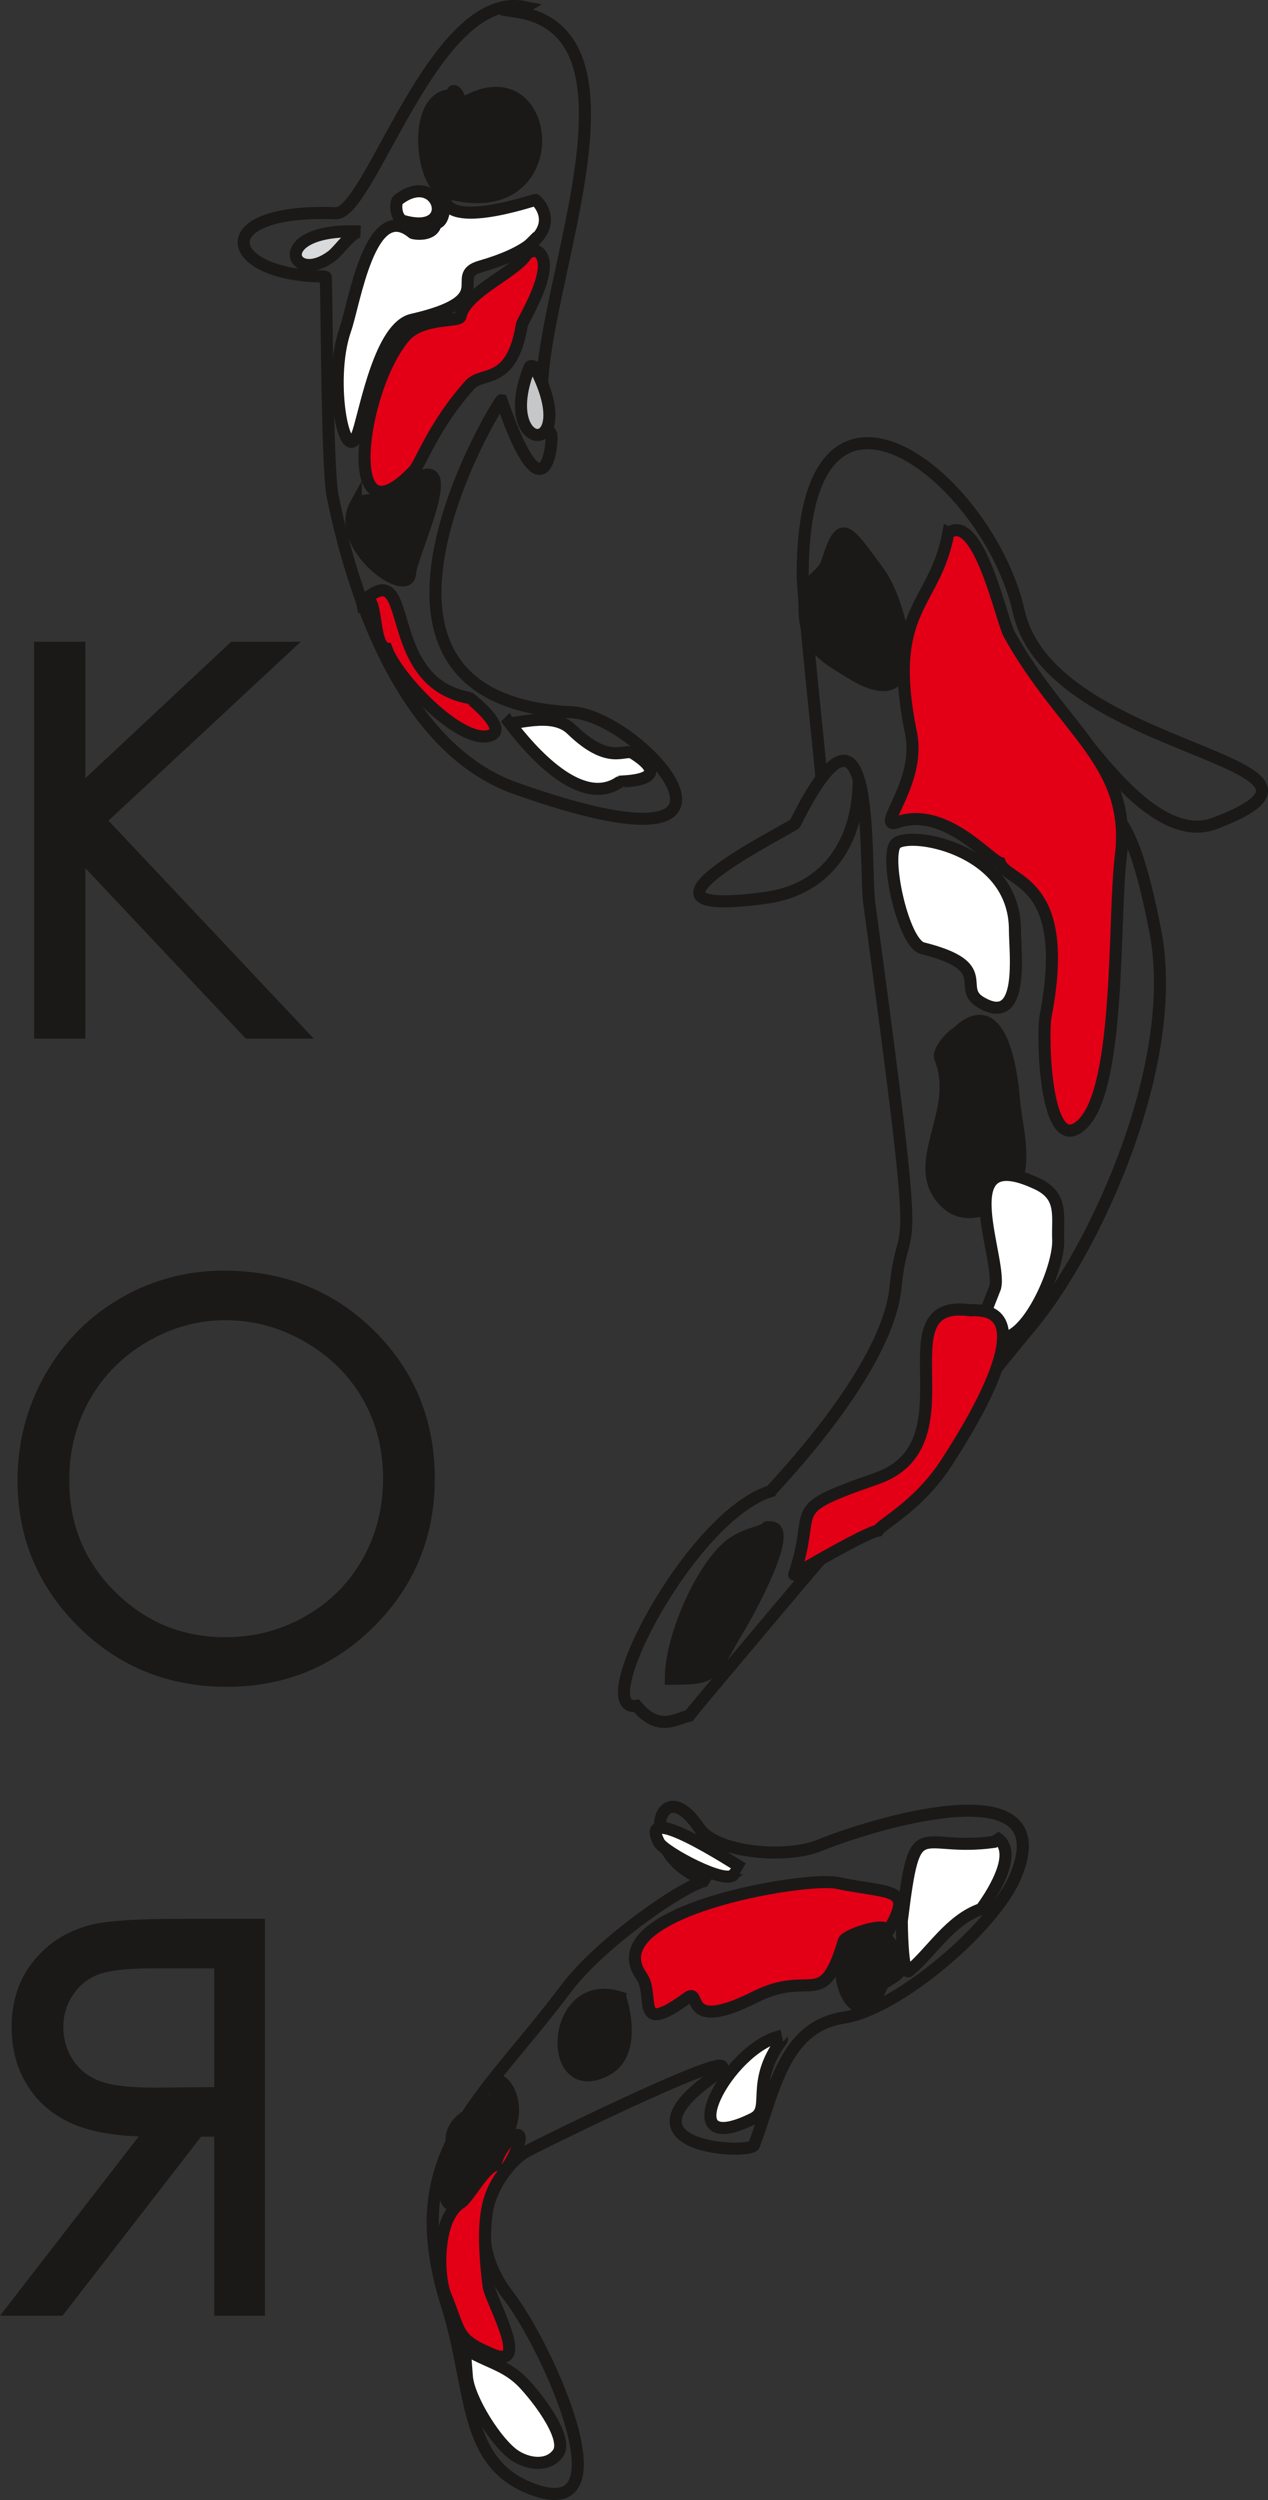 <?xml version="1.0" encoding="UTF-8" standalone="no"?> <svg xmlns:inkscape="http://www.inkscape.org/namespaces/inkscape" xmlns:sodipodi="http://sodipodi.sourceforge.net/DTD/sodipodi-0.dtd" xmlns="http://www.w3.org/2000/svg" xmlns:svg="http://www.w3.org/2000/svg" width="119.078" height="234.779" id="svg60" viewBox="0 0 119.078 234.779" sodipodi:docname="0b126cabc3bd228b32d03460fed582fa.cdr"><rect x="0" y="0" width="119.078" height="234.779" fill="#333333" stroke="none"/> <defs id="defs64"></defs> <path d="m 48.555,1.112 c 14.821,2.344 -1.482,33.049 3.202,39.625 0.23,0.323 -0.454,9.004 -4.662,-3.153 -0.247,-0.051 -17.478,28.152 6.591,29.305 6.607,0.316 20.743,16.392 -5.287,7.136 -10.27,-3.652 -15.095,-17.294 -17.166,-27.456 -0.55,-2.698 -0.548,-20.605 -0.652,-20.605 -9.697,0 -11.146,-6.416 0.938,-5.939 3.245,0.128 9.268,-21.119 17.791,-19.355 z" style="fill:none;stroke:#1b1918;stroke-width:1.134;stroke-linecap:butt;stroke-linejoin:miter;stroke-dasharray:none" id="path2"></path> <path d="m 43.007,10.022 c 9.085,-6.131 10.889,11.583 -1.212,8.012 -2.327,-0.687 -3.126,-9.106 0.665,-9.106 0,-1.159 1.197,0.656 0.547,1.094 z" style="fill:#1b1918;fill-rule:evenodd;stroke:#1b1918;stroke-width:1.134;stroke-linecap:butt;stroke-linejoin:miter;stroke-dasharray:none" id="path4"></path> <path d="m 37.38,18.775 c 3.845,-3.023 5.771,3.447 0.547,1.992 -0.818,-0.228 -0.827,-1.772 -0.547,-1.992 z" style="fill:#ffffff;fill-rule:evenodd;stroke:#1b1918;stroke-width:1.134;stroke-linecap:butt;stroke-linejoin:miter;stroke-dasharray:none" id="path6"></path> <path d="m 33.863,21.744 c -8.714,-0.408 -6.61,5.233 -2.697,2.291 0.69,-0.518 1.883,-2.329 2.697,-2.291 z" style="fill:#d9dadb;fill-rule:evenodd;stroke:#1b1918;stroke-width:1.134;stroke-linecap:butt;stroke-linejoin:miter;stroke-dasharray:none" id="path8"></path> <path d="m 41.795,18.034 c -0.732,3.905 8.485,0.69 8.48,0.741 0.114,-0.009 3.956,3.631 -5.158,6.252 -3.144,0.904 1.986,3.085 -6.422,5.002 -2.933,0.668 -4.303,8.145 -5.028,10.472 -1.224,3.925 -2.949,-4.693 -1.237,-9.561 0.846,-2.406 2.324,-12.391 6.319,-9.065 0.069,0.058 1.912,0.385 2.175,-0.884 1.036,-0.214 0.758,-2.352 0.871,-2.956 z" style="fill:#ffffff;fill-rule:evenodd;stroke:#1b1918;stroke-width:1.134;stroke-linecap:butt;stroke-linejoin:miter;stroke-dasharray:none" id="path10"></path> <path d="m 49.7,23.007 c 0.262,2.08 -5.913,4.039 -6.458,6.723 -0.112,0.553 -3.623,-0.004 -5.261,1.915 -4.199,4.922 -6.056,19.821 0.844,12.607 0.726,-0.759 1.86,-4.288 5.314,-8.127 1.154,-1.283 3.931,0.112 4.872,-5.64 0.067,-0.407 3.769,-6.202 1.094,-7.047 -0.293,0.191 -0.288,0.505 -0.406,-0.43 z" style="fill:#e30016;fill-rule:evenodd;stroke:#1b1918;stroke-width:1.134;stroke-linecap:butt;stroke-linejoin:miter;stroke-dasharray:none" id="path12"></path> <path d="m 49.748,34.445 c -3.357,8.216 4.934,8.81 0.522,0.143 -0.153,-0.301 -0.492,-0.218 -0.522,-0.143 z" style="fill:#c5c7c8;fill-rule:evenodd;stroke:#1b1918;stroke-width:1.134;stroke-linecap:butt;stroke-linejoin:miter;stroke-dasharray:none" id="path14"></path> <path d="m 33.415,47.34 c 2.161,-1.006 0.819,0.698 5.433,-2.227 4.633,-2.937 -0.241,6.939 -0.34,8.726 -0.139,2.522 -7.271,-2.569 -5.093,-6.5 z" style="fill:#1b1918;fill-rule:evenodd;stroke:#1b1918;stroke-width:1.134;stroke-linecap:butt;stroke-linejoin:miter;stroke-dasharray:none" id="path16"></path> <path d="m 34.003,56.54 c 5.227,-4.79 1.498,7.468 10.091,9.009 0.019,0.003 4.011,3.117 1.733,3.581 -2.808,0.573 -8.619,-5.561 -9.548,-8.244 -1.433,-0.297 -0.682,-5.808 -2.276,-4.347 z" style="fill:#e30016;fill-rule:evenodd;stroke:#1b1918;stroke-width:1.134;stroke-linecap:butt;stroke-linejoin:miter;stroke-dasharray:none" id="path18"></path> <path d="m 47.795,67.815 c 2.108,2.807 6.827,8.158 10.434,5.589 0.054,-0.039 5.449,0.015 1.224,-2.671 -0.789,-0.502 -2.2,1.251 -5.796,-2.242 -1.85,-1.796 -5.565,-0.282 -5.861,-0.677 z" style="fill:#ffffff;fill-rule:evenodd;stroke:#1b1918;stroke-width:1.134;stroke-linecap:butt;stroke-linejoin:miter;stroke-dasharray:none" id="path20"></path> <path d="m 66.408,195.445 c 6.8,-5.061 -12.865,4.484 -16.933,6.577 -1.984,1.021 -6.854,6.928 -1.694,13.613 3.599,4.662 11.584,22.116 1.746,17.934 -6.081,-2.585 -5.137,-9.407 -7.554,-17.088 -4.465,-14.191 3.003,-18.828 11.2,-29.751 3.625,-4.83 12.678,-10.751 13.377,-10.054 -7.077,-2.207 -4.776,-10.837 -0.898,-5.015 1.543,2.316 8.107,2.962 11.37,1.616 4.275,-1.763 22.813,-7.681 18.341,2.943 -2.006,4.766 -11.01,12.476 -16.139,13.259 -5.665,0.865 -6.526,6.972 -8.414,11.973 -0.335,0.888 -12.922,0.334 -4.403,-6.007 z" style="fill:none;stroke:#1b1918;stroke-width:1.134;stroke-linecap:butt;stroke-linejoin:miter;stroke-dasharray:none" id="path22"></path> <path d="m 69.748,175.473 c -0.814,-0.472 -10.02,-6.502 -7.84,-2.423 0.462,0.865 6.369,4.063 7.007,2.957 0.101,-0.175 0.743,-0.586 0.833,-0.534 z" style="fill:#ffffff;fill-rule:evenodd;stroke:#1b1918;stroke-width:1.134;stroke-linecap:butt;stroke-linejoin:miter;stroke-dasharray:none" id="path24"></path> <path d="m 93.35,172.972 c -7.242,1.004 -7.378,-3.009 -8.661,7.424 -0.002,0.02 0.014,5.255 0.688,4.689 2.139,-1.794 3.828,-4.79 6.775,-5.81 0.004,-0.033 3.768,-4.915 1.61,-6.571 z" style="fill:#ffffff;fill-rule:evenodd;stroke:#1b1918;stroke-width:1.134;stroke-linecap:butt;stroke-linejoin:miter;stroke-dasharray:none" id="path26"></path> <path d="m 73.421,191.181 c -5.046,1.009 -10.737,11.765 -2.697,7.775 1.827,-0.907 -0.321,-3.262 2.67,-7.346 0.069,-0.094 -10e-4,-0.423 0.027,-0.429 z" style="fill:#ffffff;fill-rule:evenodd;stroke:#1b1918;stroke-width:1.134;stroke-linecap:butt;stroke-linejoin:miter;stroke-dasharray:none" id="path28"></path> <path d="m 58.26,187.586 c -6.617,-2.132 -7.08,9.745 -1.407,6.851 3.213,-1.639 1.402,-6.785 1.407,-6.851 z" style="fill:#1b1918;fill-rule:evenodd;stroke:#1b1918;stroke-width:1.134;stroke-linecap:butt;stroke-linejoin:miter;stroke-dasharray:none" id="path30"></path> <path d="m 83.19,181.725 c -7.293,-2.324 -3.554,11.799 -0.364,4.768 0.396,-0.873 3.57,-0.939 0.544,-4.337 -0.141,-0.158 -0.076,-0.398 -0.181,-0.431 z" style="fill:#1b1918;fill-rule:evenodd;stroke:#1b1918;stroke-width:1.134;stroke-linecap:butt;stroke-linejoin:miter;stroke-dasharray:none" id="path32"></path> <path d="m 83.19,181.725 c 2.749,-4.613 0.866,-3.791 -4.624,-4.91 -2.966,-0.604 -22.656,2.679 -18.314,8.78 1.28,1.799 -0.769,5.732 4.301,2.018 1.403,-1.028 -0.637,3.444 6.368,-0.08 5.349,-2.691 6.303,1.446 8.324,-5.261 0.19,-0.63 4.899,-2.148 3.945,-0.547 z" style="fill:#e30016;fill-rule:evenodd;stroke:#1b1918;stroke-width:1.134;stroke-linecap:butt;stroke-linejoin:miter;stroke-dasharray:none" id="path34"></path> <path d="m 46.655,196.104 c 0.277,2.325 -4.985,1.803 -4.174,5.777 0.653,3.204 -2.703,5.22 1.655,5.64 1.758,0.169 1.516,-4.133 3.211,-6.721 2.307,-3.523 -0.938,-6.769 -0.691,-4.696 z" style="fill:#1b1918;fill-rule:evenodd;stroke:#1b1918;stroke-width:1.134;stroke-linecap:butt;stroke-linejoin:miter;stroke-dasharray:none" id="path36"></path> <path d="m 43.685,220.585 c 1.893,1.182 3.559,1.431 5.125,2.862 1.166,1.064 4.68,5.418 3.598,6.936 -0.924,1.297 -2.8,1.041 -4.041,0.225 -1.73,-1.137 -4.353,-5.32 -4.523,-7.414 -0.072,-0.89 -0.21,-2.64 -0.16,-2.609 z" style="fill:#ffffff;fill-rule:evenodd;stroke:#1b1918;stroke-width:1.134;stroke-linecap:butt;stroke-linejoin:miter;stroke-dasharray:none" id="path38"></path> <path d="m 46.524,203.325 c 0.362,-2.113 3.447,-4.614 1.811,-1.041 -1.37,2.992 -3.634,2.95 -2.452,12.4 0.164,1.31 4.023,7.93 0.384,6.428 -3.483,-1.438 -2.966,-2.012 -4.435,-5.569 -0.755,-1.831 -0.862,-7.246 1.465,-8.694 0.67,-0.418 2.149,-3.247 3.227,-3.524 z" style="fill:#e30016;fill-rule:evenodd;stroke:#1b1918;stroke-width:1.134;stroke-linecap:butt;stroke-linejoin:miter;stroke-dasharray:none" id="path40"></path> <path d="m 80.645,73.178 c 0,5.777 -2.904,10.336 -8.705,11.133 -15.48,2.128 2.536,-6.587 2.733,-6.984 7.658,-15.433 6.483,3.987 6.958,7.473 5.183,38.111 3.257,27.916 2.474,36.059 -0.767,7.974 -11.674,18.99 -11.718,19.176 -7.534,2.301 -17.171,20.878 -12.611,20.159 2.087,2.504 3.663,1.198 4.921,0.938 0.185,-0.266 15.204,-18.169 15.813,-18.705 7.885,-6.931 11.057,-11.598 16.331,-17.924 5.909,-7.087 14.089,-24.569 11.647,-37.092 -2.54,-13.026 -4.116,-9.317 -6.457,-15.71 -3.157,-8.621 4.816,8.353 12.031,5.627 15.81,-5.974 -15.338,-6.346 -18.39,-19.9 -2.853,-12.67 -20.292,-26.409 -20.292,-3.465 0,2.364 1.79,18.854 1.765,19.123" style="fill:none;stroke:#1b1918;stroke-width:1.134;stroke-linecap:butt;stroke-linejoin:miter;stroke-dasharray:none" id="path42"></path> <path d="m 77.65,52.865 c 1.345,-4.222 1.762,-3.38 4.897,0.899 2.237,3.054 4.898,14.108 -2.617,9.441 -2.643,-1.641 -4.952,-2.657 -4.247,-7.734 0.116,-0.835 1.647,-1.6 1.967,-2.606 z" style="fill:#1b1918;fill-rule:evenodd;stroke:#1b1918;stroke-width:1.134;stroke-linecap:butt;stroke-linejoin:miter;stroke-dasharray:none" id="path44"></path> <path d="m 89.06,50.051 c -1.28,6.926 -5.906,7.033 -3.503,18.821 0.958,4.7 -3.477,9.094 -1.277,8.337 4.439,-1.527 8.528,3.482 9.615,3.814 0.741,1.946 6.784,1.532 4.296,14.407 -0.334,1.73 -0.068,13.657 3.506,10.084 3.548,-3.548 2.857,-19.389 3.555,-25.062 1.085,-8.822 -5.354,-11.668 -10.485,-20.904 -0.724,-1.304 -2.852,-11.517 -5.705,-9.496 z" style="fill:#e30016;fill-rule:evenodd;stroke:#1b1918;stroke-width:1.134;stroke-linecap:butt;stroke-linejoin:miter;stroke-dasharray:none" id="path46"></path> <path d="m 84.059,79.318 c 0.907,-1.396 11.254,0.176 11.254,8.004 0,2.182 0.937,9.257 -3.211,6.806 -2.359,-1.395 1.424,-3.358 -5.464,-5.08 -1.789,-0.447 -3.519,-8.283 -2.579,-9.73 z" style="fill:#ffffff;fill-rule:evenodd;stroke:#1b1918;stroke-width:1.134;stroke-linecap:butt;stroke-linejoin:miter;stroke-dasharray:none" id="path48"></path> <path d="m 89.842,97.019 c 4.096,-3.967 5.158,3.341 5.399,6.415 0.232,2.962 2.082,8.149 -2.351,9.976 -1.603,0.661 -3.063,0.606 -4.234,-0.643 -3.358,-3.582 1.694,-8.428 -0.357,-13.404 -0.287,-0.698 1.192,-2.223 1.543,-2.345 z" style="fill:#1b1918;fill-rule:evenodd;stroke:#1b1918;stroke-width:1.134;stroke-linecap:butt;stroke-linejoin:miter;stroke-dasharray:none" id="path50"></path> <path d="m 93.417,121.011 c -0.61,1.643 -1.861,3.801 0.254,4.553 2.521,0.896 5.827,-6.333 5.705,-9.164 -0.092,-2.166 0.508,-4.046 -1.942,-5.214 -8.495,-4.029 -3.131,7.437 -4.017,9.824 z" style="fill:#ffffff;fill-rule:evenodd;stroke:#1b1918;stroke-width:1.134;stroke-linecap:butt;stroke-linejoin:miter;stroke-dasharray:none" id="path52"></path> <path d="m 91.171,123.053 c -8.773,-1.248 0.53,12.544 -8.869,15.803 -8.938,3.1 -5.489,2.55 -7.726,9.012 -0.035,0.007 6.698,-3.95 7.869,-4.126 0.407,-0.672 3.926,-2.401 6.538,-6.529 1.211,-1.914 9.101,-13.899 2.813,-14.156 -0.394,-0.016 -0.052,-0.053 -0.625,-0.004 z" style="fill:#e30016;fill-rule:evenodd;stroke:#1b1918;stroke-width:1.134;stroke-linecap:butt;stroke-linejoin:miter;stroke-dasharray:none" id="path54"></path> <path d="m 72.023,143.428 c -0.395,0.534 -2.192,0.514 -3.712,1.882 -2.665,2.398 -5.314,8.593 -5.314,12.341 4.538,0 3.736,-0.386 6.545,-5.022 0.582,-0.961 5.17,-9.202 2.813,-9.202 -0.139,0 -0.312,-0.026 -0.332,0 z" style="fill:#1b1918;fill-rule:evenodd;stroke:#1b1918;stroke-width:1.134;stroke-linecap:butt;stroke-linejoin:miter;stroke-dasharray:none" id="path56"></path> <path d="m 3.773,60.834 h 3.675 v 13.556 l 14.487,-13.556 h 4.865 l -17.415,16.207 18.774,19.932 h -4.823 L 7.447,80.095 v 16.878 h -3.675 z M 21.004,119.891 c 5.469,0 10.049,1.829 13.732,5.478 3.683,3.649 5.528,8.145 5.528,13.481 0,5.293 -1.837,9.781 -5.511,13.464 -3.683,3.683 -8.162,5.529 -13.456,5.529 -5.352,0 -9.873,-1.837 -13.556,-5.503 -3.683,-3.666 -5.528,-8.104 -5.528,-13.313 0,-3.474 0.839,-6.686 2.517,-9.656 1.677,-2.961 3.968,-5.285 6.87,-6.963 2.894,-1.678 6.031,-2.516 9.404,-2.516 z m 0.159,3.523 c -2.668,0 -5.201,0.697 -7.6,2.089 -2.391,1.393 -4.262,3.263 -5.612,5.62 -1.342,2.365 -2.013,4.991 -2.013,7.894 0,4.287 1.484,7.911 4.463,10.863 2.978,2.961 6.569,4.437 10.763,4.437 2.81,0 5.402,-0.679 7.785,-2.038 2.391,-1.359 4.253,-3.221 5.587,-5.579 1.333,-2.357 2.005,-4.975 2.005,-7.86 0,-2.869 -0.671,-5.462 -2.005,-7.776 -1.334,-2.315 -3.221,-4.169 -5.646,-5.562 -2.424,-1.393 -5,-2.089 -7.726,-2.089 z m 3.146,57.346 h -7.214 c -4.018,0 -6.744,0.168 -8.171,0.495 -2.156,0.486 -3.901,1.535 -5.243,3.154 -1.351,1.61 -2.022,3.599 -2.022,5.956 0,1.963 0.462,3.691 1.393,5.176 0.923,1.494 2.248,2.618 3.976,3.381 1.72,0.763 4.102,1.149 7.139,1.167 l -13.011,16.811 h 4.438 l 13.011,-16.811 h 2.08 v 16.811 h 3.624 z m -3.624,3.523 v 12.281 l -6.241,0.051 c -2.424,0 -4.211,-0.227 -5.369,-0.688 -1.158,-0.462 -2.064,-1.191 -2.718,-2.198 -0.646,-1.006 -0.973,-2.131 -0.973,-3.381 0,-1.208 0.327,-2.315 0.99,-3.305 0.654,-0.99 1.518,-1.695 2.592,-2.123 1.065,-0.427 2.844,-0.638 5.327,-0.638 z" style="fill:#1b1918;fill-rule:evenodd;stroke:#1b1918;stroke-width:1.134;stroke-linecap:butt;stroke-linejoin:miter;stroke-dasharray:none" id="path58"></path> </svg> 